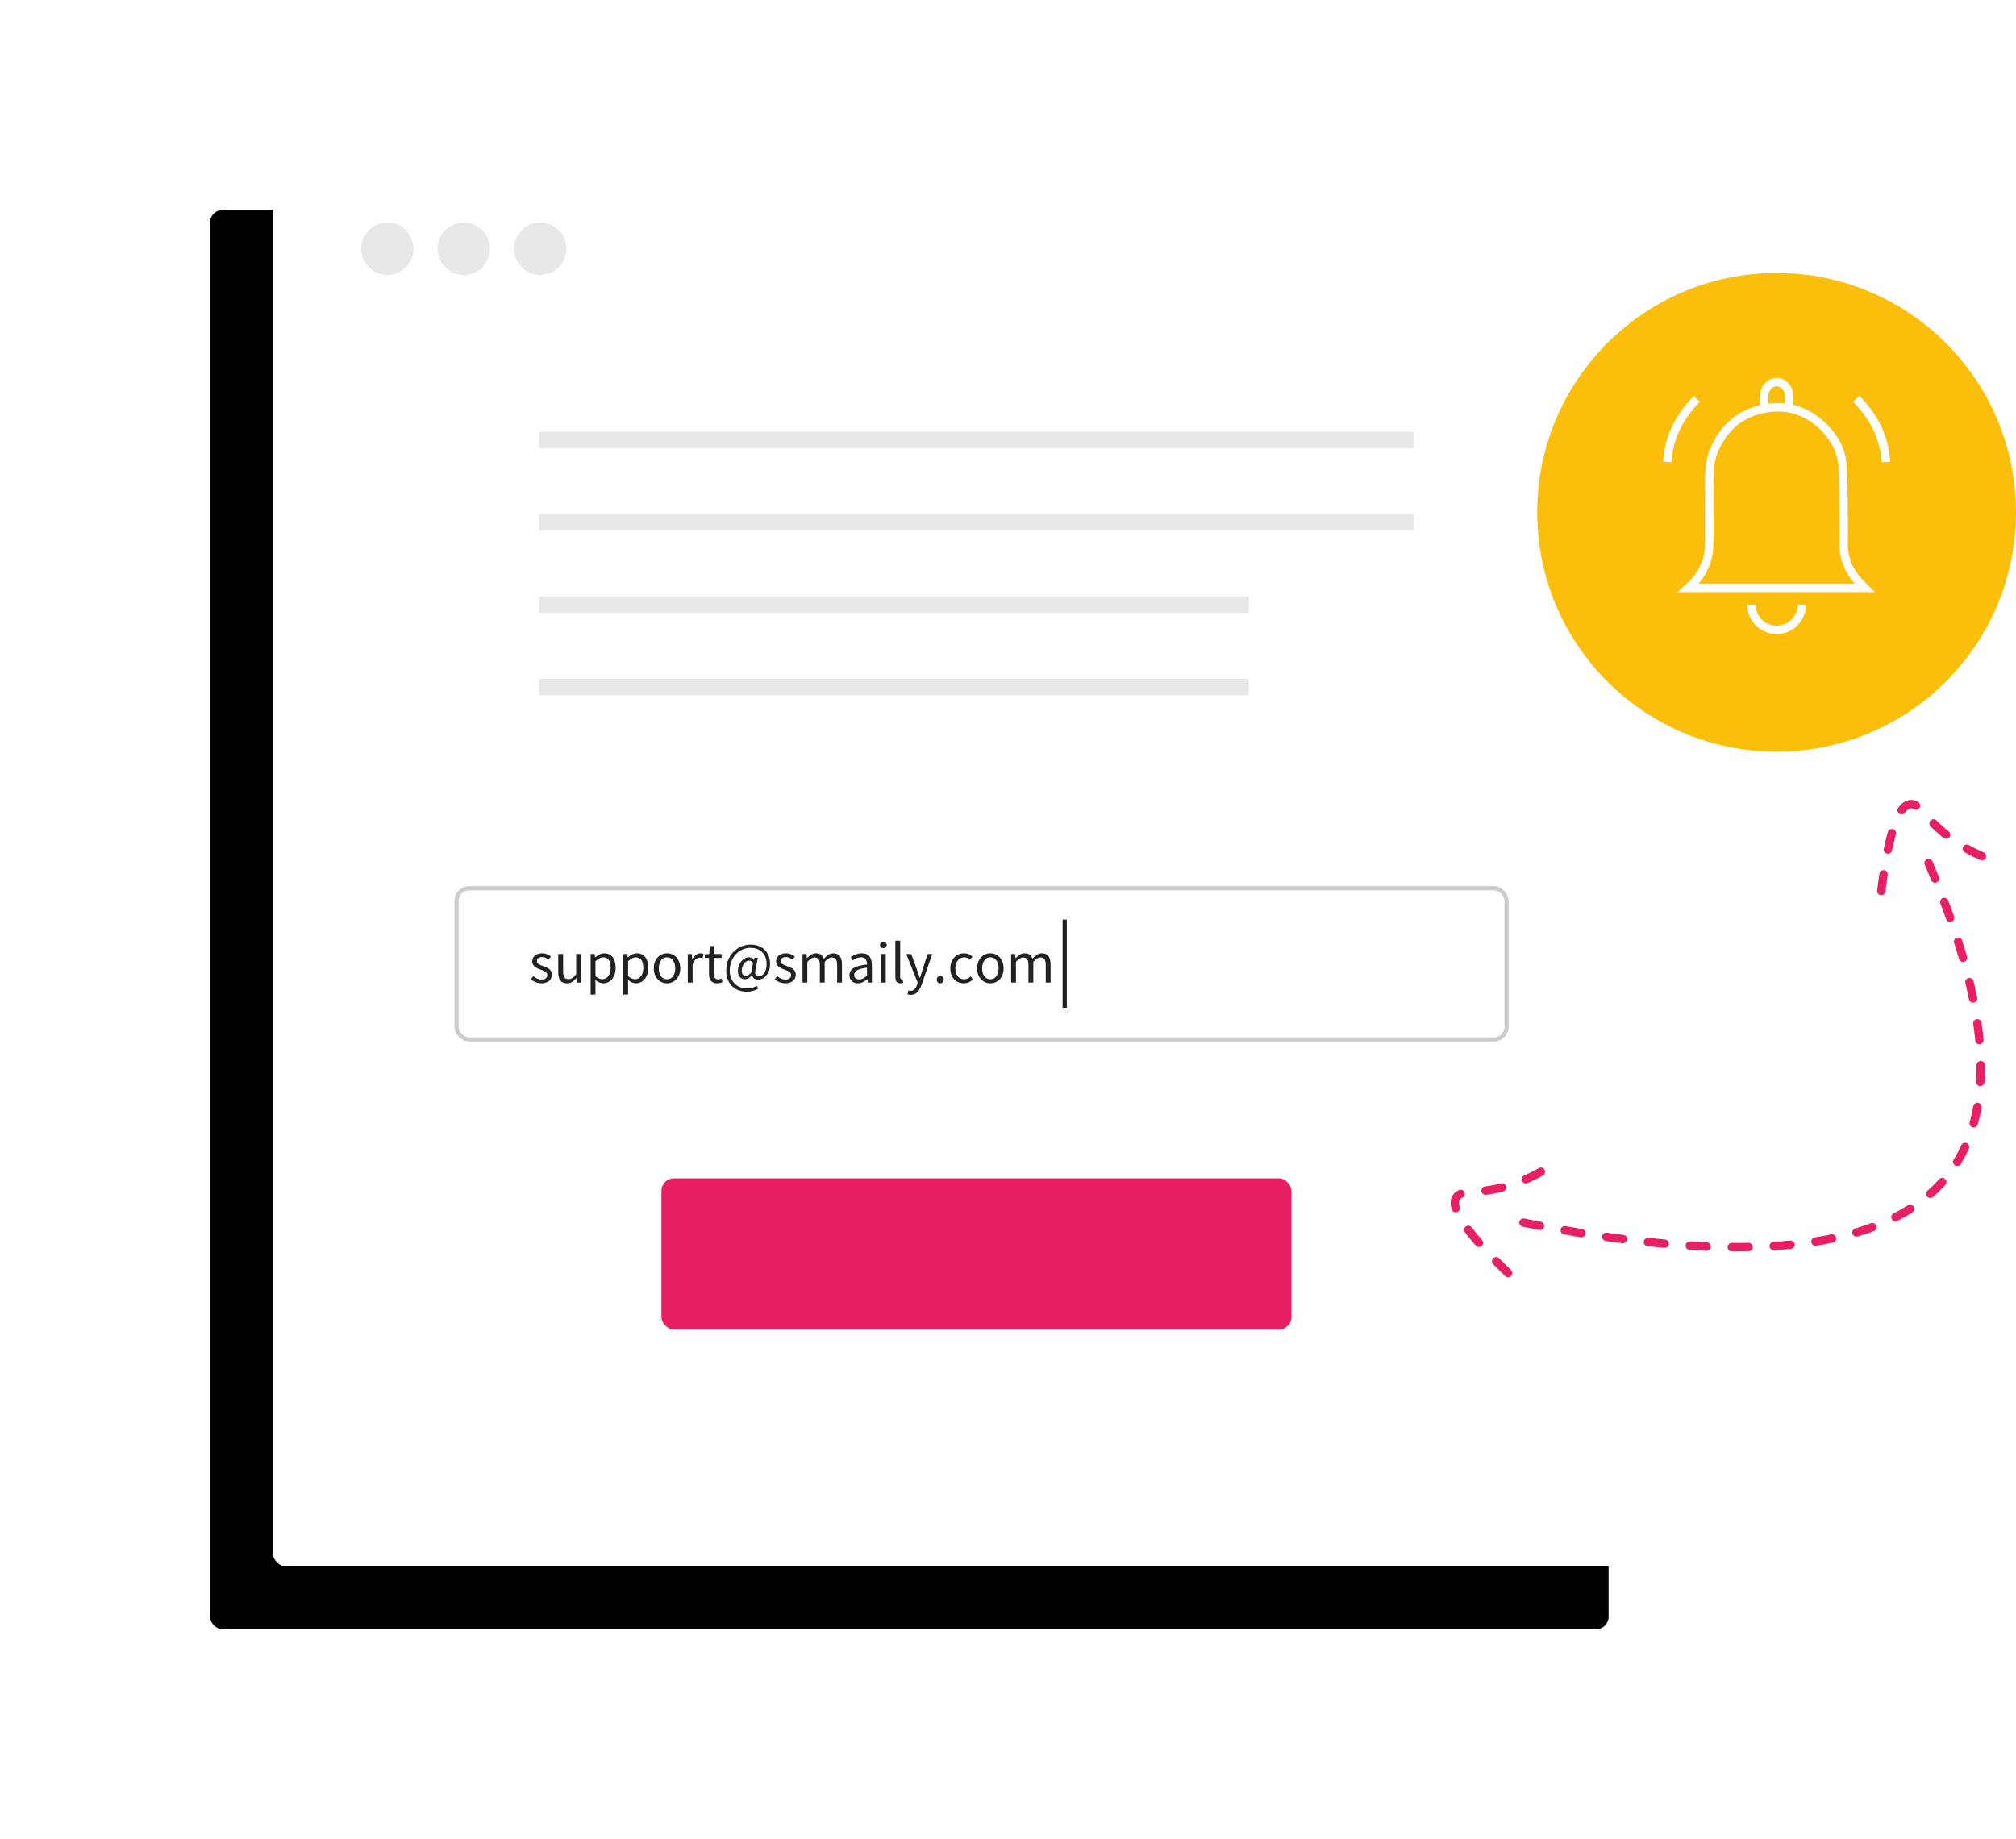 <?xml version="1.0" encoding="UTF-8"?> <svg xmlns="http://www.w3.org/2000/svg" xmlns:xlink="http://www.w3.org/1999/xlink" width="480px" height="438px" viewBox="0 0 480 438" version="1.1"><title>Group 16 Copy</title><defs><rect id="path-1" x="0" y="0" width="333" height="338" rx="3"></rect><filter x="-29.3%" y="-20.0%" width="149.5%" height="148.8%" id="filter-2"><feOffset dx="-15" dy="15" in="SourceAlpha" result="shadowOffsetOuter1"></feOffset><feGaussianBlur stdDeviation="25" in="shadowOffsetOuter1" result="shadowBlurOuter1"></feGaussianBlur><feColorMatrix values="0 0 0 0 0.91 0 0 0 0 0.122 0 0 0 0 0.388 0 0 0 0.05 0" type="matrix" in="shadowBlurOuter1"></feColorMatrix></filter></defs><g id="Web" stroke="none" stroke-width="1" fill="none" fill-rule="evenodd"><g id="Group-16-Copy" transform="translate(65, 35)"><g><g id="Rectangle-Copy-6"><g><use fill="black" fill-opacity="1" filter="url(#filter-2)" xlink:href="#path-1"></use><use fill="#FFFFFF" fill-rule="evenodd" xlink:href="#path-1"></use></g><ellipse id="Oval" fill="#E8E8E8" cx="27.233" cy="24.241" rx="6.233" ry="6.241"></ellipse><ellipse id="Oval-Copy" fill="#E8E8E8" cx="45.433" cy="24.241" rx="6.233" ry="6.241"></ellipse><ellipse id="Oval-Copy-2" fill="#E8E8E8" cx="63.633" cy="24.241" rx="6.233" ry="6.241"></ellipse><rect id="Rectangle-Copy-23" fill="#E8E8E8" x="63.347" y="67.808" width="208.271" height="3.923"></rect><rect id="Rectangle-Copy-26" fill="#E8E8E8" x="63.347" y="87.423" width="208.271" height="3.923"></rect><rect id="Rectangle-Copy-26" fill="#E8E8E8" x="63.347" y="107.038" width="168.975" height="3.923"></rect><rect id="Rectangle-Copy-26" fill="#E8E8E8" x="63.347" y="126.654" width="168.975" height="3.923"></rect><rect id="Rectangle-Copy-7" stroke="#CCCCCC" x="43.698" y="176.538" width="250" height="36" rx="3"></rect><rect id="Rectangle" fill="#212121" x="188" y="184" width="1" height="21"></rect><rect id="Rectangle-Copy-8" fill="#E81F63" x="92.482" y="245.615" width="150" height="36" rx="3"></rect></g><path d="M63.926,199.168 C64.327,199.168 64.684,199.114 64.997,199.007 C65.31,198.9 65.571,198.753 65.781,198.566 C65.991,198.379 66.15,198.165 66.257,197.922 C66.364,197.679 66.418,197.418 66.418,197.138 C66.418,196.821 66.355,196.55 66.229,196.326 C66.103,196.102 65.942,195.913 65.746,195.759 C65.55,195.605 65.328,195.477 65.081,195.374 C64.834,195.271 64.589,195.173 64.346,195.08 C64.15,195.005 63.961,194.933 63.779,194.863 C63.597,194.793 63.436,194.714 63.296,194.625 C63.156,194.536 63.044,194.434 62.96,194.317 C62.876,194.2 62.834,194.063 62.834,193.904 C62.834,193.643 62.934,193.414 63.135,193.218 C63.336,193.022 63.651,192.924 64.08,192.924 C64.379,192.924 64.654,192.98 64.906,193.092 C65.158,193.204 65.401,193.349 65.634,193.526 L65.634,193.526 L66.18,192.798 C65.919,192.583 65.608,192.401 65.249,192.252 C64.89,192.103 64.495,192.028 64.066,192.028 C63.702,192.028 63.375,192.077 63.086,192.175 C62.797,192.273 62.552,192.408 62.351,192.581 C62.15,192.754 61.996,192.959 61.889,193.197 C61.782,193.435 61.728,193.689 61.728,193.96 C61.728,194.249 61.789,194.497 61.91,194.702 C62.031,194.907 62.188,195.087 62.379,195.241 C62.57,195.395 62.787,195.526 63.03,195.633 C63.273,195.74 63.515,195.836 63.758,195.92 L63.758,195.92 L64.318,196.144 C64.505,196.219 64.67,196.305 64.815,196.403 C64.96,196.501 65.079,196.615 65.172,196.746 C65.265,196.877 65.312,197.031 65.312,197.208 C65.312,197.507 65.2,197.759 64.976,197.964 C64.752,198.169 64.416,198.272 63.968,198.272 C63.557,198.272 63.196,198.197 62.883,198.048 C62.57,197.899 62.265,197.703 61.966,197.46 L61.966,197.46 L61.392,198.23 C61.719,198.501 62.101,198.725 62.54,198.902 C62.979,199.079 63.441,199.168 63.926,199.168 Z M70.002,199.168 C70.478,199.168 70.891,199.056 71.241,198.832 C71.591,198.608 71.925,198.309 72.242,197.936 L72.242,197.936 L72.284,197.936 L72.382,199 L73.334,199 L73.334,192.196 L72.186,192.196 L72.186,197.026 C71.859,197.427 71.561,197.719 71.29,197.901 C71.019,198.083 70.707,198.174 70.352,198.174 C69.904,198.174 69.58,198.032 69.379,197.747 C69.178,197.462 69.078,196.998 69.078,196.354 L69.078,196.354 L69.078,192.196 L67.916,192.196 L67.916,196.508 C67.916,197.385 68.082,198.048 68.413,198.496 C68.744,198.944 69.274,199.168 70.002,199.168 Z M76.778,201.87 L76.778,199.574 L76.75,198.384 C77.067,198.627 77.382,198.818 77.695,198.958 C78.008,199.098 78.323,199.168 78.64,199.168 C79.032,199.168 79.405,199.086 79.76,198.923 C80.115,198.76 80.427,198.519 80.698,198.202 C80.969,197.885 81.183,197.5 81.342,197.047 C81.501,196.594 81.58,196.079 81.58,195.5 C81.58,194.968 81.522,194.49 81.405,194.065 C81.288,193.64 81.118,193.276 80.894,192.973 C80.67,192.67 80.39,192.436 80.054,192.273 C79.718,192.11 79.331,192.028 78.892,192.028 C78.491,192.028 78.106,192.121 77.737,192.308 C77.368,192.495 77.03,192.719 76.722,192.98 L76.722,192.98 L76.68,192.98 L76.582,192.196 L75.63,192.196 L75.63,201.87 L76.778,201.87 Z M78.444,198.202 C78.22,198.202 77.963,198.148 77.674,198.041 C77.385,197.934 77.086,197.749 76.778,197.488 L76.778,197.488 L76.778,193.918 C77.114,193.619 77.429,193.391 77.723,193.232 C78.017,193.073 78.309,192.994 78.598,192.994 C78.915,192.994 79.188,193.055 79.417,193.176 C79.646,193.297 79.832,193.468 79.977,193.687 C80.122,193.906 80.227,194.17 80.292,194.478 C80.357,194.786 80.39,195.127 80.39,195.5 C80.39,195.92 80.341,196.298 80.243,196.634 C80.145,196.97 80.01,197.252 79.837,197.481 C79.664,197.71 79.459,197.887 79.221,198.013 C78.983,198.139 78.724,198.202 78.444,198.202 Z M84.548,201.87 L84.548,199.574 L84.52,198.384 C84.837,198.627 85.152,198.818 85.465,198.958 C85.778,199.098 86.093,199.168 86.41,199.168 C86.802,199.168 87.175,199.086 87.53,198.923 C87.885,198.76 88.197,198.519 88.468,198.202 C88.739,197.885 88.953,197.5 89.112,197.047 C89.271,196.594 89.35,196.079 89.35,195.5 C89.35,194.968 89.292,194.49 89.175,194.065 C89.058,193.64 88.888,193.276 88.664,192.973 C88.44,192.67 88.16,192.436 87.824,192.273 C87.488,192.11 87.101,192.028 86.662,192.028 C86.261,192.028 85.876,192.121 85.507,192.308 C85.138,192.495 84.8,192.719 84.492,192.98 L84.492,192.98 L84.45,192.98 L84.352,192.196 L83.4,192.196 L83.4,201.87 L84.548,201.87 Z M86.214,198.202 C85.99,198.202 85.733,198.148 85.444,198.041 C85.155,197.934 84.856,197.749 84.548,197.488 L84.548,197.488 L84.548,193.918 C84.884,193.619 85.199,193.391 85.493,193.232 C85.787,193.073 86.079,192.994 86.368,192.994 C86.685,192.994 86.958,193.055 87.187,193.176 C87.416,193.297 87.602,193.468 87.747,193.687 C87.892,193.906 87.997,194.17 88.062,194.478 C88.127,194.786 88.16,195.127 88.16,195.5 C88.16,195.92 88.111,196.298 88.013,196.634 C87.915,196.97 87.78,197.252 87.607,197.481 C87.434,197.71 87.229,197.887 86.991,198.013 C86.753,198.139 86.494,198.202 86.214,198.202 Z M93.816,199.168 C94.236,199.168 94.635,199.089 95.013,198.93 C95.391,198.771 95.725,198.54 96.014,198.237 C96.303,197.934 96.534,197.56 96.707,197.117 C96.88,196.674 96.966,196.172 96.966,195.612 C96.966,195.043 96.88,194.536 96.707,194.093 C96.534,193.65 96.303,193.274 96.014,192.966 C95.725,192.658 95.391,192.425 95.013,192.266 C94.635,192.107 94.236,192.028 93.816,192.028 C93.396,192.028 92.997,192.107 92.619,192.266 C92.241,192.425 91.907,192.658 91.618,192.966 C91.329,193.274 91.098,193.65 90.925,194.093 C90.752,194.536 90.666,195.043 90.666,195.612 C90.666,196.172 90.752,196.674 90.925,197.117 C91.098,197.56 91.329,197.934 91.618,198.237 C91.907,198.54 92.241,198.771 92.619,198.93 C92.997,199.089 93.396,199.168 93.816,199.168 Z M93.816,198.216 C93.527,198.216 93.261,198.153 93.018,198.027 C92.775,197.901 92.568,197.724 92.395,197.495 C92.222,197.266 92.089,196.993 91.996,196.676 C91.903,196.359 91.856,196.004 91.856,195.612 C91.856,195.22 91.903,194.863 91.996,194.541 C92.089,194.219 92.222,193.941 92.395,193.708 C92.568,193.475 92.775,193.295 93.018,193.169 C93.261,193.043 93.527,192.98 93.816,192.98 C94.105,192.98 94.371,193.043 94.614,193.169 C94.857,193.295 95.064,193.475 95.237,193.708 C95.41,193.941 95.543,194.219 95.636,194.541 C95.729,194.863 95.776,195.22 95.776,195.612 C95.776,196.004 95.729,196.359 95.636,196.676 C95.543,196.993 95.41,197.266 95.237,197.495 C95.064,197.724 94.857,197.901 94.614,198.027 C94.371,198.153 94.105,198.216 93.816,198.216 Z M99.906,199 L99.906,194.632 C100.139,194.053 100.412,193.647 100.725,193.414 C101.038,193.181 101.339,193.064 101.628,193.064 C101.768,193.064 101.885,193.073 101.978,193.092 C102.071,193.111 102.174,193.139 102.286,193.176 L102.286,193.176 L102.51,192.168 C102.295,192.075 102.053,192.028 101.782,192.028 C101.39,192.028 101.028,192.154 100.697,192.406 C100.366,192.658 100.083,192.999 99.85,193.428 L99.85,193.428 L99.808,193.428 L99.71,192.196 L98.758,192.196 L98.758,199 L99.906,199 Z M105.758,199.168 C105.973,199.168 106.19,199.142 106.409,199.091 C106.628,199.04 106.831,198.981 107.018,198.916 L107.018,198.916 L106.794,198.048 C106.682,198.095 106.556,198.137 106.416,198.174 C106.276,198.211 106.145,198.23 106.024,198.23 C105.632,198.23 105.359,198.116 105.205,197.887 C105.051,197.658 104.974,197.334 104.974,196.914 L104.974,196.914 L104.974,193.134 L106.808,193.134 L106.808,192.196 L104.974,192.196 L104.974,190.292 L104.008,190.292 L103.868,192.196 L102.804,192.266 L102.804,193.134 L103.812,193.134 L103.812,196.9 C103.812,197.236 103.845,197.544 103.91,197.824 C103.975,198.104 104.085,198.342 104.239,198.538 C104.393,198.734 104.594,198.888 104.841,199 C105.088,199.112 105.394,199.168 105.758,199.168 Z M112.842,201.17 C113.822,201.17 114.709,200.932 115.502,200.456 L115.502,200.456 L115.194,199.77 C114.877,199.957 114.527,200.108 114.144,200.225 C113.761,200.342 113.355,200.4 112.926,200.4 C112.329,200.4 111.776,200.304 111.267,200.113 C110.758,199.922 110.317,199.644 109.944,199.28 C109.571,198.916 109.279,198.468 109.069,197.936 C108.859,197.404 108.754,196.797 108.754,196.116 C108.754,195.295 108.892,194.553 109.167,193.89 C109.442,193.227 109.809,192.663 110.266,192.196 C110.723,191.729 111.246,191.368 111.834,191.111 C112.422,190.854 113.029,190.726 113.654,190.726 C114.289,190.726 114.849,190.824 115.334,191.02 C115.819,191.216 116.225,191.487 116.552,191.832 C116.879,192.177 117.124,192.59 117.287,193.071 C117.45,193.552 117.532,194.072 117.532,194.632 C117.532,195.089 117.476,195.498 117.364,195.857 C117.252,196.216 117.105,196.52 116.923,196.767 C116.741,197.014 116.54,197.203 116.321,197.334 C116.102,197.465 115.88,197.53 115.656,197.53 C114.872,197.53 114.62,196.984 114.9,195.892 L114.9,195.892 L115.446,193.092 L114.676,193.092 L114.522,193.652 L114.494,193.652 C114.363,193.419 114.205,193.248 114.018,193.141 C113.831,193.034 113.617,192.98 113.374,192.98 C112.963,192.98 112.592,193.078 112.261,193.274 C111.93,193.47 111.647,193.724 111.414,194.037 C111.181,194.35 111.001,194.7 110.875,195.087 C110.749,195.474 110.686,195.855 110.686,196.228 C110.686,196.872 110.847,197.362 111.169,197.698 C111.491,198.034 111.89,198.202 112.366,198.202 C112.674,198.202 112.977,198.111 113.276,197.929 C113.575,197.747 113.841,197.521 114.074,197.25 L114.074,197.25 L114.102,197.25 C114.149,197.605 114.305,197.871 114.571,198.048 C114.837,198.225 115.161,198.314 115.544,198.314 C115.861,198.314 116.186,198.235 116.517,198.076 C116.848,197.917 117.149,197.682 117.42,197.369 C117.691,197.056 117.912,196.669 118.085,196.207 C118.258,195.745 118.344,195.206 118.344,194.59 C118.344,193.899 118.237,193.269 118.022,192.7 C117.807,192.131 117.502,191.643 117.105,191.237 C116.708,190.831 116.228,190.516 115.663,190.292 C115.098,190.068 114.461,189.956 113.752,189.956 C112.968,189.956 112.224,190.103 111.519,190.397 C110.814,190.691 110.194,191.109 109.657,191.65 C109.12,192.191 108.696,192.845 108.383,193.61 C108.07,194.375 107.914,195.225 107.914,196.158 C107.914,196.97 108.042,197.689 108.299,198.314 C108.556,198.939 108.906,199.464 109.349,199.889 C109.792,200.314 110.313,200.633 110.91,200.848 C111.507,201.063 112.151,201.17 112.842,201.17 Z M112.59,197.418 C112.31,197.418 112.077,197.32 111.89,197.124 C111.703,196.928 111.61,196.606 111.61,196.158 C111.61,195.897 111.65,195.626 111.729,195.346 C111.808,195.066 111.925,194.809 112.079,194.576 C112.233,194.343 112.42,194.151 112.639,194.002 C112.858,193.853 113.108,193.778 113.388,193.778 C113.575,193.778 113.738,193.822 113.878,193.911 C114.018,194 114.153,194.151 114.284,194.366 L114.284,194.366 L113.878,196.592 C113.635,196.881 113.409,197.091 113.199,197.222 C112.989,197.353 112.786,197.418 112.59,197.418 Z M121.984,199.168 C122.385,199.168 122.742,199.114 123.055,199.007 C123.368,198.9 123.629,198.753 123.839,198.566 C124.049,198.379 124.208,198.165 124.315,197.922 C124.422,197.679 124.476,197.418 124.476,197.138 C124.476,196.821 124.413,196.55 124.287,196.326 C124.161,196.102 124,195.913 123.804,195.759 C123.608,195.605 123.386,195.477 123.139,195.374 C122.892,195.271 122.647,195.173 122.404,195.08 C122.208,195.005 122.019,194.933 121.837,194.863 C121.655,194.793 121.494,194.714 121.354,194.625 C121.214,194.536 121.102,194.434 121.018,194.317 C120.934,194.2 120.892,194.063 120.892,193.904 C120.892,193.643 120.992,193.414 121.193,193.218 C121.394,193.022 121.709,192.924 122.138,192.924 C122.437,192.924 122.712,192.98 122.964,193.092 C123.216,193.204 123.459,193.349 123.692,193.526 L123.692,193.526 L124.238,192.798 C123.977,192.583 123.666,192.401 123.307,192.252 C122.948,192.103 122.553,192.028 122.124,192.028 C121.76,192.028 121.433,192.077 121.144,192.175 C120.855,192.273 120.61,192.408 120.409,192.581 C120.208,192.754 120.054,192.959 119.947,193.197 C119.84,193.435 119.786,193.689 119.786,193.96 C119.786,194.249 119.847,194.497 119.968,194.702 C120.089,194.907 120.246,195.087 120.437,195.241 C120.628,195.395 120.845,195.526 121.088,195.633 C121.331,195.74 121.573,195.836 121.816,195.92 L121.816,195.92 L122.376,196.144 C122.563,196.219 122.728,196.305 122.873,196.403 C123.018,196.501 123.137,196.615 123.23,196.746 C123.323,196.877 123.37,197.031 123.37,197.208 C123.37,197.507 123.258,197.759 123.034,197.964 C122.81,198.169 122.474,198.272 122.026,198.272 C121.615,198.272 121.254,198.197 120.941,198.048 C120.628,197.899 120.323,197.703 120.024,197.46 L120.024,197.46 L119.45,198.23 C119.777,198.501 120.159,198.725 120.598,198.902 C121.037,199.079 121.499,199.168 121.984,199.168 Z M127.22,199 L127.22,194.072 C127.845,193.372 128.415,193.022 128.928,193.022 C129.367,193.022 129.689,193.164 129.894,193.449 C130.099,193.734 130.202,194.198 130.202,194.842 L130.202,194.842 L130.202,199 L131.35,199 L131.35,194.072 C131.975,193.372 132.545,193.022 133.058,193.022 C133.487,193.022 133.805,193.164 134.01,193.449 C134.215,193.734 134.318,194.198 134.318,194.842 L134.318,194.842 L134.318,199 L135.466,199 L135.466,194.688 C135.466,193.811 135.296,193.148 134.955,192.7 C134.614,192.252 134.094,192.028 133.394,192.028 C132.974,192.028 132.584,192.147 132.225,192.385 C131.866,192.623 131.509,192.938 131.154,193.33 C131.014,192.919 130.797,192.6 130.503,192.371 C130.209,192.142 129.801,192.028 129.278,192.028 C128.867,192.028 128.487,192.138 128.137,192.357 C127.787,192.576 127.463,192.849 127.164,193.176 L127.164,193.176 L127.122,193.176 L127.024,192.196 L126.072,192.196 L126.072,199 L127.22,199 Z M139.246,199.168 C139.675,199.168 140.077,199.072 140.45,198.881 C140.823,198.69 141.173,198.459 141.5,198.188 L141.5,198.188 L141.542,198.188 L141.64,199 L142.592,199 L142.592,194.828 C142.592,193.979 142.405,193.3 142.032,192.791 C141.659,192.282 141.057,192.028 140.226,192.028 C139.675,192.028 139.171,192.124 138.714,192.315 C138.257,192.506 137.869,192.705 137.552,192.91 L137.552,192.91 L138,193.708 C138.271,193.521 138.579,193.353 138.924,193.204 C139.269,193.055 139.638,192.98 140.03,192.98 C140.31,192.98 140.541,193.029 140.723,193.127 C140.905,193.225 141.047,193.353 141.15,193.512 C141.253,193.671 141.325,193.853 141.367,194.058 C141.409,194.263 141.43,194.473 141.43,194.688 C139.974,194.847 138.915,195.124 138.252,195.521 C137.589,195.918 137.258,196.489 137.258,197.236 C137.258,197.852 137.447,198.328 137.825,198.664 C138.203,199 138.677,199.168 139.246,199.168 Z M139.582,198.244 C139.246,198.244 138.961,198.16 138.728,197.992 C138.495,197.824 138.378,197.544 138.378,197.152 C138.378,196.937 138.432,196.739 138.539,196.557 C138.646,196.375 138.819,196.214 139.057,196.074 C139.295,195.934 139.608,195.813 139.995,195.71 C140.382,195.607 140.861,195.519 141.43,195.444 L141.43,195.444 L141.43,197.334 C141.103,197.633 140.795,197.859 140.506,198.013 C140.217,198.167 139.909,198.244 139.582,198.244 Z M145.322,190.796 C145.546,190.796 145.735,190.726 145.889,190.586 C146.043,190.446 146.12,190.269 146.12,190.054 C146.12,189.83 146.043,189.65 145.889,189.515 C145.735,189.38 145.546,189.312 145.322,189.312 C145.098,189.312 144.909,189.38 144.755,189.515 C144.601,189.65 144.524,189.83 144.524,190.054 C144.524,190.269 144.601,190.446 144.755,190.586 C144.909,190.726 145.098,190.796 145.322,190.796 Z M145.882,199 L145.882,192.196 L144.734,192.196 L144.734,199 L145.882,199 Z M149.396,199.168 C149.555,199.168 149.685,199.159 149.788,199.14 C149.891,199.121 149.979,199.093 150.054,199.056 L150.054,199.056 L149.9,198.188 C149.835,198.207 149.786,198.216 149.753,198.216 L149.753,198.216 L149.648,198.216 C149.564,198.216 149.489,198.179 149.424,198.104 C149.359,198.029 149.326,197.899 149.326,197.712 L149.326,197.712 L149.326,189.032 L148.178,189.032 L148.178,197.628 C148.178,198.132 148.271,198.515 148.458,198.776 C148.645,199.037 148.957,199.168 149.396,199.168 Z M151.86,201.926 C152.205,201.926 152.509,201.865 152.77,201.744 C153.031,201.623 153.265,201.457 153.47,201.247 C153.675,201.037 153.853,200.787 154.002,200.498 C154.151,200.209 154.287,199.896 154.408,199.56 L154.408,199.56 L156.97,192.196 L155.85,192.196 L154.632,195.962 C154.539,196.261 154.445,196.578 154.352,196.914 C154.259,197.25 154.161,197.572 154.058,197.88 L154.058,197.88 L154.002,197.88 C153.899,197.563 153.79,197.238 153.673,196.907 C153.556,196.576 153.447,196.261 153.344,195.962 L153.344,195.962 L151.958,192.196 L150.768,192.196 L153.498,199.014 L153.344,199.518 C153.204,199.938 153.01,200.286 152.763,200.561 C152.516,200.836 152.196,200.974 151.804,200.974 C151.72,200.974 151.631,200.962 151.538,200.939 C151.445,200.916 151.361,200.895 151.286,200.876 L151.286,200.876 L151.062,201.786 C151.174,201.833 151.295,201.868 151.426,201.891 C151.557,201.914 151.701,201.926 151.86,201.926 Z M158.888,199.168 C159.112,199.168 159.306,199.086 159.469,198.923 C159.632,198.76 159.714,198.552 159.714,198.3 C159.714,198.029 159.632,197.812 159.469,197.649 C159.306,197.486 159.112,197.404 158.888,197.404 C158.655,197.404 158.456,197.486 158.293,197.649 C158.13,197.812 158.048,198.029 158.048,198.3 C158.048,198.552 158.13,198.76 158.293,198.923 C158.456,199.086 158.655,199.168 158.888,199.168 Z M164.46,199.168 C164.871,199.168 165.263,199.091 165.636,198.937 C166.009,198.783 166.35,198.571 166.658,198.3 L166.658,198.3 L166.154,197.53 C165.939,197.717 165.699,197.878 165.433,198.013 C165.167,198.148 164.875,198.216 164.558,198.216 C164.25,198.216 163.965,198.153 163.704,198.027 C163.443,197.901 163.221,197.724 163.039,197.495 C162.857,197.266 162.715,196.993 162.612,196.676 C162.509,196.359 162.458,196.004 162.458,195.612 C162.458,195.22 162.512,194.863 162.619,194.541 C162.726,194.219 162.873,193.941 163.06,193.708 C163.247,193.475 163.471,193.295 163.732,193.169 C163.993,193.043 164.278,192.98 164.586,192.98 C164.857,192.98 165.102,193.036 165.321,193.148 C165.54,193.26 165.748,193.405 165.944,193.582 L165.944,193.582 L166.532,192.826 C166.289,192.611 166.009,192.425 165.692,192.266 C165.375,192.107 164.992,192.028 164.544,192.028 C164.105,192.028 163.688,192.107 163.291,192.266 C162.894,192.425 162.547,192.658 162.248,192.966 C161.949,193.274 161.711,193.65 161.534,194.093 C161.357,194.536 161.268,195.043 161.268,195.612 C161.268,196.172 161.35,196.674 161.513,197.117 C161.676,197.56 161.9,197.934 162.185,198.237 C162.47,198.54 162.808,198.771 163.2,198.93 C163.592,199.089 164.012,199.168 164.46,199.168 Z M170.802,199.168 C171.222,199.168 171.621,199.089 171.999,198.93 C172.377,198.771 172.711,198.54 173,198.237 C173.289,197.934 173.52,197.56 173.693,197.117 C173.866,196.674 173.952,196.172 173.952,195.612 C173.952,195.043 173.866,194.536 173.693,194.093 C173.52,193.65 173.289,193.274 173,192.966 C172.711,192.658 172.377,192.425 171.999,192.266 C171.621,192.107 171.222,192.028 170.802,192.028 C170.382,192.028 169.983,192.107 169.605,192.266 C169.227,192.425 168.893,192.658 168.604,192.966 C168.315,193.274 168.084,193.65 167.911,194.093 C167.738,194.536 167.652,195.043 167.652,195.612 C167.652,196.172 167.738,196.674 167.911,197.117 C168.084,197.56 168.315,197.934 168.604,198.237 C168.893,198.54 169.227,198.771 169.605,198.93 C169.983,199.089 170.382,199.168 170.802,199.168 Z M170.802,198.216 C170.513,198.216 170.247,198.153 170.004,198.027 C169.761,197.901 169.554,197.724 169.381,197.495 C169.208,197.266 169.075,196.993 168.982,196.676 C168.889,196.359 168.842,196.004 168.842,195.612 C168.842,195.22 168.889,194.863 168.982,194.541 C169.075,194.219 169.208,193.941 169.381,193.708 C169.554,193.475 169.761,193.295 170.004,193.169 C170.247,193.043 170.513,192.98 170.802,192.98 C171.091,192.98 171.357,193.043 171.6,193.169 C171.843,193.295 172.05,193.475 172.223,193.708 C172.396,193.941 172.529,194.219 172.622,194.541 C172.715,194.863 172.762,195.22 172.762,195.612 C172.762,196.004 172.715,196.359 172.622,196.676 C172.529,196.993 172.396,197.266 172.223,197.495 C172.05,197.724 171.843,197.901 171.6,198.027 C171.357,198.153 171.091,198.216 170.802,198.216 Z M176.892,199 L176.892,194.072 C177.517,193.372 178.087,193.022 178.6,193.022 C179.039,193.022 179.361,193.164 179.566,193.449 C179.771,193.734 179.874,194.198 179.874,194.842 L179.874,194.842 L179.874,199 L181.022,199 L181.022,194.072 C181.647,193.372 182.217,193.022 182.73,193.022 C183.159,193.022 183.477,193.164 183.682,193.449 C183.887,193.734 183.99,194.198 183.99,194.842 L183.99,194.842 L183.99,199 L185.138,199 L185.138,194.688 C185.138,193.811 184.968,193.148 184.627,192.7 C184.286,192.252 183.766,192.028 183.066,192.028 C182.646,192.028 182.256,192.147 181.897,192.385 C181.538,192.623 181.181,192.938 180.826,193.33 C180.686,192.919 180.469,192.6 180.175,192.371 C179.881,192.142 179.473,192.028 178.95,192.028 C178.539,192.028 178.159,192.138 177.809,192.357 C177.459,192.576 177.135,192.849 176.836,193.176 L176.836,193.176 L176.794,193.176 L176.696,192.196 L175.744,192.196 L175.744,199 L176.892,199 Z" id="support@smaily.com" fill="#212121" fill-rule="nonzero"></path><circle id="Oval-Copy-7" fill="#FBBE0B" cx="358" cy="87" r="57"></circle><g id="Group-4" transform="translate(277, 154)" stroke="#E81F63" stroke-dasharray="4,6" stroke-linecap="round" stroke-width="2"><path d="M122,21.388 C146.632,100.818 111.636,125.83 17.013,96.426" id="Path-5" stroke-linejoin="round" transform="translate(73.322, 64.866) rotate(-6) translate(-73.322, -64.866) "></path><path d="M105,22 C108.793,4.276 112.668,-1.668 116.625,4.169 C120.582,10.005 126.04,14.458 133,17.527" id="Path-6" transform="translate(119, 12) rotate(-5) translate(-119, -12) "></path><path d="M2,107 C5.793,89.276 9.668,83.332 13.625,89.169 C17.582,95.005 23.04,99.458 30,102.527" id="Path-6-Copy" transform="translate(16, 97) rotate(-58) translate(-16, -97) "></path></g><path d="M379,105 C378.61,104.606 378.348,104.332 378.077,104.068 C375.279,101.347 373.881,98.048 373.969,94.107 C374.012,92.194 374.002,90.279 373.97,88.366 C373.901,84.264 373.883,80.159 373.691,76.062 C373.524,72.479 371.898,69.452 369.462,66.944 C365.68,63.052 361.064,61.368 355.654,62.214 C349.71,63.143 345.62,66.498 343.212,72.007 C342.275,74.154 341.998,76.443 341.978,78.75 C341.933,84.041 341.972,89.333 341.953,94.623 C341.95,95.404 341.888,96.197 341.74,96.962 C341.123,100.151 339.549,102.797 337,105 L379,105 Z" id="Stroke-1" stroke="#FFFFFF" stroke-width="2"></path><path d="M384,75 C383.724,69.105 381.032,64.124 377,60" id="Path" stroke="#FFFFFF" stroke-width="2"></path><path d="M384,75 C383.724,69.105 381.032,64.124 377,60" id="Path" stroke="#FFFFFF" stroke-width="2"></path><path d="M339,75 C338.724,69.105 336.032,64.124 332,60" id="Path-Copy" stroke="#FFFFFF" stroke-width="2" transform="translate(335.5, 67.5) scale(-1, 1) translate(-335.5, -67.5) "></path><path d="M361,61.657 C360.987,60.777 360.984,59.896 360.948,59.017 C360.916,58.249 360.612,57.599 360.155,57.061 C359.446,56.226 358.581,55.864 357.568,56.046 C356.454,56.245 355.687,56.965 355.236,58.147 C355.06,58.608 355.009,59.099 355.005,59.594 C354.996,60.729 355.004,61.865 355,63" id="Path" stroke="#FFFFFF" stroke-width="2"></path><path d="M352,109 C352,112.314 354.686,115 358,115 C361.314,115 364,112.314 364,109" id="Path" stroke="#FFFFFF" stroke-width="2"></path></g></g></g></svg> 